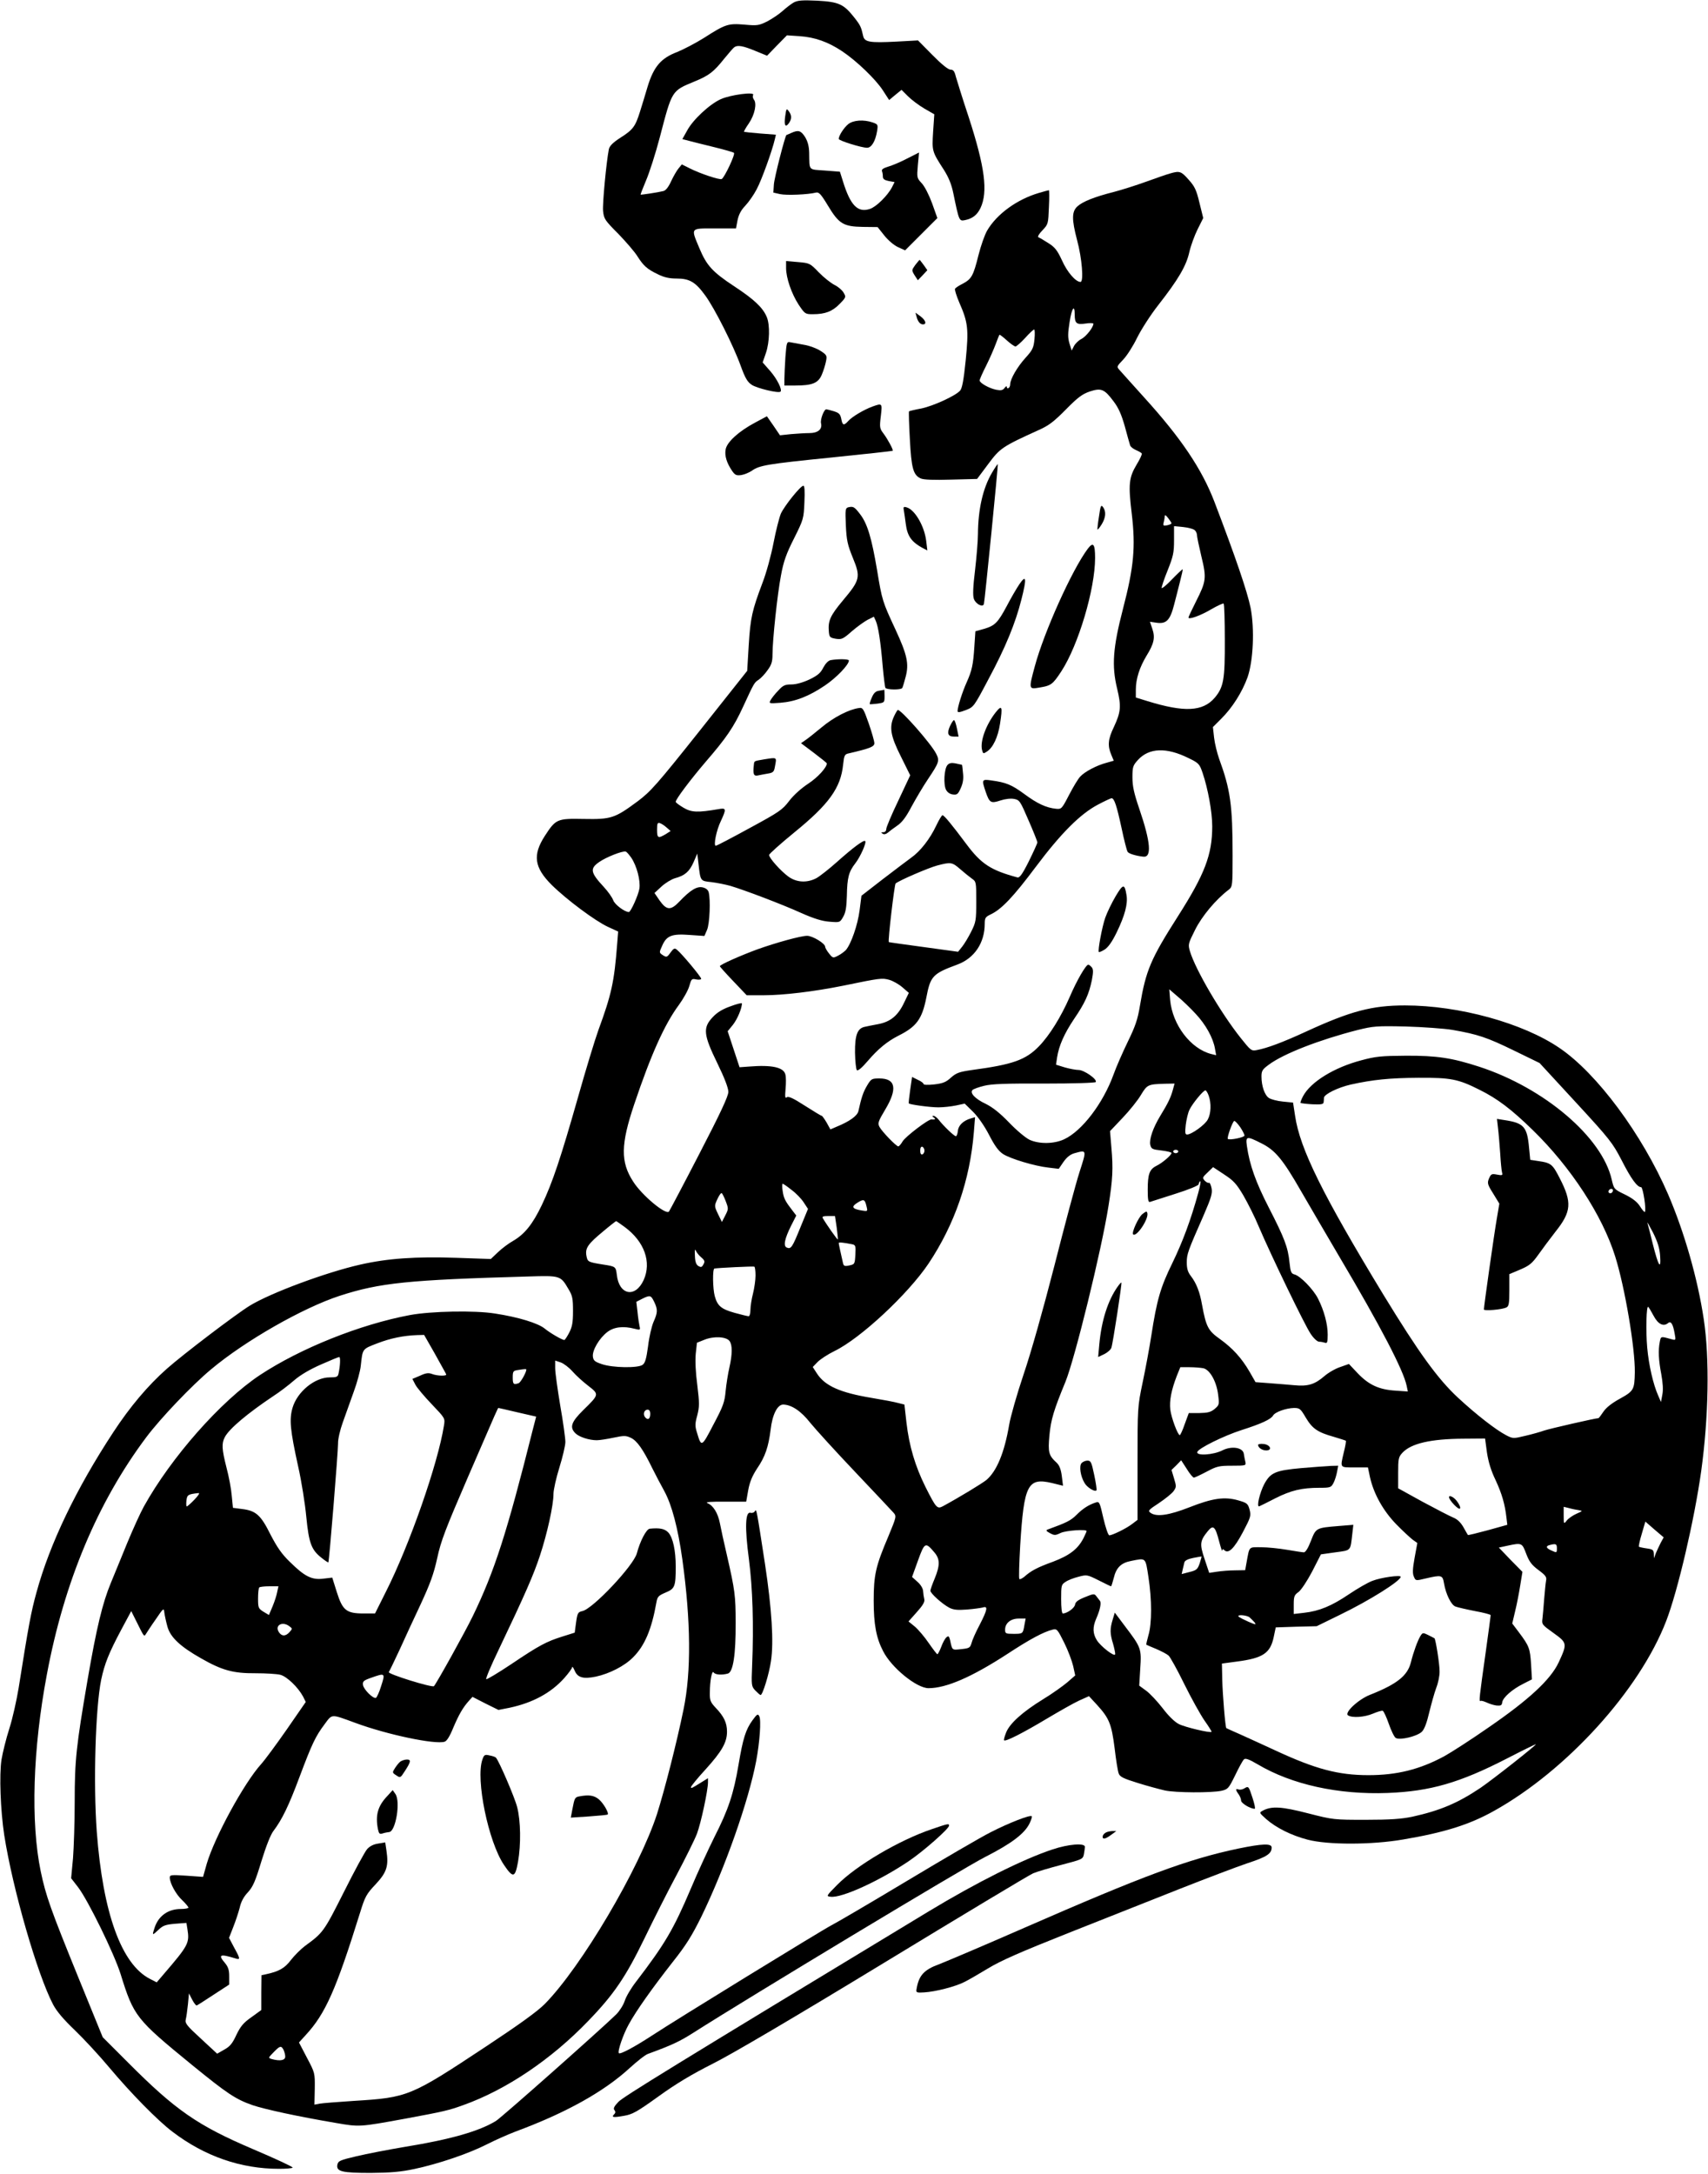 <?xml version="1.0" standalone="no"?>
<!DOCTYPE svg PUBLIC "-//W3C//DTD SVG 20010904//EN"
 "http://www.w3.org/TR/2001/REC-SVG-20010904/DTD/svg10.dtd">
<svg version="1.0" xmlns="http://www.w3.org/2000/svg"
 width="1006pt" height="1280pt" viewBox="0 0 1006 1280"
 preserveAspectRatio="xMidYMid meet">
<g transform="translate(0,1280) scale(0.1,-0.1)"
fill="#000000" stroke="none">
<path d="M4676 12786 c-16 -9 -46 -32 -67 -51 -21 -19 -62 -46 -90 -61 -49
-24 -58 -26 -134 -19 -97 8 -112 3 -240 -79 -48 -30 -119 -67 -156 -82 -95
-36 -138 -85 -174 -202 -14 -48 -35 -116 -46 -151 -27 -86 -41 -105 -115 -152
-45 -29 -64 -49 -68 -68 -15 -78 -38 -320 -34 -363 5 -47 10 -55 91 -136 46
-48 97 -107 112 -132 35 -55 57 -75 120 -105 36 -18 67 -25 110 -25 76 0 111
-20 169 -100 55 -75 166 -295 209 -415 26 -71 39 -94 65 -111 30 -20 158 -51
169 -40 12 11 -20 75 -61 122 l-44 50 19 55 c22 64 25 166 5 213 -23 55 -74
103 -191 180 -129 85 -163 123 -205 223 -52 124 -56 118 90 118 l125 0 9 48
c7 33 20 59 45 85 20 21 51 65 68 98 29 54 91 226 107 295 l6 26 -92 7 c-51 4
-94 9 -96 10 -1 2 11 25 29 50 35 52 48 118 29 140 -6 9 -8 20 -4 27 12 20
-134 1 -191 -25 -66 -30 -164 -121 -198 -185 l-28 -50 38 -10 c21 -6 88 -22
148 -37 61 -15 114 -30 118 -34 9 -8 -55 -144 -72 -154 -11 -7 -131 33 -191
64 l-44 22 -19 -23 c-11 -13 -31 -48 -44 -76 -16 -35 -32 -55 -46 -58 -31 -8
-132 -23 -134 -21 -1 1 13 38 32 83 19 44 56 158 81 254 73 279 69 273 204
329 86 35 114 57 176 135 27 33 53 63 59 67 19 14 52 8 122 -21 l71 -29 58 60
59 60 75 -5 c89 -6 168 -34 249 -88 86 -57 199 -166 241 -231 l37 -57 36 30
37 30 38 -38 c21 -21 64 -53 96 -72 l59 -34 -7 -103 c-7 -115 -7 -115 64 -225
27 -43 44 -83 55 -137 34 -164 34 -165 69 -158 44 9 71 30 91 71 45 96 26 241
-69 534 -36 108 -69 215 -76 239 -8 33 -15 42 -32 42 -13 0 -53 32 -106 86
l-85 86 -128 -7 c-156 -8 -187 -3 -195 33 -12 54 -16 63 -54 111 -61 77 -90
90 -216 97 -88 4 -114 2 -138 -10z"/>
<path d="M4625 12117 c-8 -54 0 -71 21 -43 18 25 18 47 0 71 -13 18 -15 16
-21 -28z"/>
<path d="M4996 12069 c-25 -20 -56 -68 -56 -87 0 -10 134 -52 167 -52 26 0 49
38 59 98 6 38 5 40 -26 51 -53 18 -114 14 -144 -10z"/>
<path d="M4660 12017 c-14 -6 -26 -12 -28 -12 -8 -5 -72 -254 -74 -292 l-3
-47 40 -9 c37 -8 163 -3 211 9 17 4 29 -8 70 -76 65 -108 91 -124 206 -126
l87 -1 39 -49 c23 -29 56 -57 81 -69 l42 -19 95 95 95 95 -31 87 c-18 49 -44
100 -61 118 -29 31 -29 33 -23 106 l7 75 -69 -35 c-38 -20 -88 -41 -112 -48
-30 -9 -41 -17 -37 -27 3 -7 5 -22 5 -32 0 -14 10 -21 35 -26 l34 -6 -15 -30
c-26 -50 -93 -116 -130 -128 -72 -24 -115 20 -159 162 l-18 57 -89 7 c-99 7
-90 -3 -92 104 -1 39 -8 66 -24 93 -25 39 -40 43 -82 24z"/>
<path d="M6890 11778 c-19 -5 -82 -27 -140 -48 -58 -21 -143 -48 -189 -60
-115 -29 -184 -57 -215 -85 -34 -31 -34 -77 -2 -199 29 -107 40 -246 20 -246
-28 0 -78 57 -109 127 -28 60 -42 78 -81 102 -26 17 -52 32 -58 34 -6 3 4 21
24 41 34 36 34 38 38 136 3 55 2 100 0 100 -2 0 -29 -7 -59 -16 -129 -38 -248
-124 -305 -222 -14 -24 -37 -89 -51 -145 -30 -121 -41 -140 -92 -167 -22 -11
-42 -24 -46 -30 -3 -5 8 -41 25 -81 52 -118 56 -157 38 -340 -12 -118 -21
-165 -33 -179 -28 -31 -157 -90 -228 -105 -38 -7 -71 -15 -73 -17 -2 -3 0 -76
5 -164 9 -172 20 -211 64 -231 16 -8 78 -10 178 -7 l154 4 65 87 c70 94 82
103 298 201 59 26 90 50 160 121 71 72 97 91 141 106 67 22 86 14 139 -57 30
-39 47 -78 67 -148 14 -52 28 -102 31 -111 2 -9 18 -22 35 -29 16 -7 32 -16
34 -20 3 -4 -11 -34 -30 -65 -46 -77 -50 -117 -29 -290 23 -195 13 -312 -52
-561 -59 -228 -67 -334 -34 -469 25 -105 22 -137 -20 -227 -34 -70 -37 -109
-15 -161 l15 -36 -42 -12 c-58 -15 -128 -52 -155 -81 -13 -13 -42 -62 -66
-108 -43 -83 -45 -85 -77 -82 -58 6 -110 30 -187 87 -75 55 -107 68 -195 80
-55 8 -57 5 -32 -68 22 -64 30 -69 87 -50 28 9 60 13 80 9 32 -6 36 -12 85
-126 29 -66 52 -124 52 -130 0 -6 -23 -56 -50 -111 -39 -78 -55 -99 -68 -95
-156 42 -213 79 -300 196 -86 115 -131 170 -141 170 -4 0 -21 -28 -37 -62 -37
-78 -93 -150 -147 -188 -23 -17 -99 -74 -168 -127 l-125 -97 -11 -86 c-11 -86
-50 -198 -81 -234 -10 -10 -30 -25 -46 -33 -29 -15 -31 -15 -53 13 -13 16 -23
34 -23 40 0 19 -74 64 -106 64 -37 0 -182 -40 -294 -80 -100 -37 -220 -90
-220 -99 0 -3 36 -43 79 -88 l79 -83 100 0 c117 0 298 22 467 56 223 46 229
46 272 35 22 -6 57 -26 78 -44 l38 -33 -27 -56 c-36 -77 -80 -114 -153 -128
-32 -6 -68 -13 -80 -16 -43 -9 -58 -49 -57 -152 1 -52 6 -98 11 -103 6 -6 30
14 64 54 61 71 113 114 179 148 109 54 141 99 166 225 24 126 37 141 181 194
102 37 163 128 163 241 0 34 4 40 35 55 64 30 134 104 265 279 150 200 263
313 368 368 38 20 74 37 79 37 16 0 30 -42 59 -176 15 -71 31 -134 36 -140 8
-11 48 -23 91 -28 52 -7 45 84 -23 283 -31 91 -40 132 -40 184 0 62 3 70 33
103 65 71 168 75 298 10 60 -29 64 -34 82 -86 32 -94 57 -232 57 -315 0 -168
-44 -282 -202 -530 -160 -251 -189 -318 -224 -528 -13 -79 -27 -120 -71 -210
-30 -62 -68 -148 -84 -193 -62 -171 -186 -333 -291 -382 -60 -28 -147 -29
-204 -3 -23 11 -76 55 -120 101 -56 58 -97 90 -139 111 -62 29 -94 64 -77 81
6 6 36 17 69 25 45 11 126 14 355 13 173 0 299 4 302 9 10 16 -69 71 -101 71
-16 0 -53 7 -81 15 l-52 16 6 42 c11 71 43 142 100 227 65 95 88 147 105 229
9 48 9 64 -1 76 -7 8 -16 15 -20 15 -14 0 -68 -93 -109 -189 -52 -119 -119
-227 -182 -292 -78 -80 -154 -107 -393 -139 -77 -11 -93 -17 -125 -45 -29 -27
-48 -34 -98 -40 -37 -4 -63 -3 -63 2 0 5 -15 17 -34 25 l-34 17 -11 -76 c-6
-42 -10 -78 -8 -80 8 -7 124 -23 174 -23 29 0 75 5 104 11 l51 11 49 -48 c30
-30 67 -83 95 -137 33 -64 55 -94 82 -112 44 -28 186 -71 269 -80 l59 -7 28
41 c20 28 40 44 65 51 73 20 72 22 29 -112 -22 -68 -88 -316 -148 -552 -66
-257 -138 -512 -181 -638 -39 -116 -77 -249 -85 -297 -28 -164 -73 -273 -134
-325 -26 -21 -161 -103 -257 -155 -33 -17 -39 -11 -102 114 -61 123 -96 241
-112 379 l-12 106 -36 9 c-20 6 -90 19 -156 30 -186 31 -274 70 -322 142 l-26
40 29 30 c16 16 60 45 99 64 153 74 433 335 554 515 154 231 244 491 267 774
l7 88 -24 -7 c-45 -13 -74 -41 -77 -73 -2 -18 -7 -32 -12 -32 -10 0 -74 61
-102 98 -10 12 -23 22 -30 22 -9 0 -8 -3 2 -10 14 -9 7 -14 -13 -11 -17 3
-154 -101 -171 -130 -9 -16 -21 -29 -25 -29 -12 0 -97 88 -111 115 -11 21 -8
32 34 102 73 122 62 183 -34 183 -46 0 -49 -2 -73 -42 -23 -39 -33 -69 -51
-150 -6 -28 -52 -61 -128 -92 l-37 -16 -22 40 c-13 22 -26 40 -29 40 -4 0 -48
27 -100 60 -68 44 -97 57 -106 49 -10 -8 -11 3 -7 50 3 32 3 70 -1 84 -10 43
-80 58 -215 47 l-55 -4 -35 106 -35 106 31 38 c26 33 53 97 53 126 0 4 -30 -3
-67 -17 -48 -17 -79 -36 -105 -64 -59 -62 -55 -103 27 -271 42 -86 65 -146 65
-169 0 -25 -46 -124 -171 -365 -94 -182 -175 -335 -179 -340 -20 -20 -159 96
-210 176 -76 116 -74 220 6 457 99 294 179 471 262 583 27 37 55 87 62 112 12
42 14 45 41 39 16 -3 29 -1 29 4 0 11 -115 149 -143 171 -13 11 -19 9 -38 -17
-20 -28 -23 -29 -45 -15 -22 15 -22 15 -4 55 26 60 57 72 162 64 l87 -6 16 37
c15 37 21 176 9 221 -4 14 -17 24 -35 28 -34 8 -73 -16 -136 -82 -52 -55 -76
-54 -118 5 l-30 44 41 38 c23 21 59 43 80 49 58 16 84 38 109 94 l22 51 7 -59
c12 -104 10 -102 77 -109 32 -4 82 -14 111 -22 84 -25 303 -108 418 -160 74
-33 123 -48 166 -51 60 -5 61 -5 80 28 15 26 20 55 22 124 2 108 11 142 50
192 30 39 67 122 58 131 -9 8 -73 -40 -166 -123 -47 -42 -102 -85 -122 -96
-56 -29 -117 -25 -165 10 -45 33 -113 109 -113 127 0 6 67 66 149 133 204 166
273 262 287 399 6 55 9 61 33 66 124 29 151 39 151 60 0 12 -15 64 -33 116
-31 88 -35 95 -58 91 -59 -8 -150 -55 -220 -114 -41 -34 -85 -69 -98 -77 l-23
-16 76 -57 c42 -32 76 -59 76 -62 0 -24 -54 -83 -109 -119 -41 -27 -85 -66
-112 -101 -41 -54 -59 -66 -234 -161 -104 -57 -194 -104 -199 -104 -15 0 4 93
30 146 33 71 32 78 -13 70 -123 -21 -160 -20 -207 8 -25 15 -46 30 -46 35 0
15 84 127 177 236 121 140 165 204 220 324 66 143 66 142 92 159 13 9 37 34
52 56 23 31 29 50 29 91 0 87 29 358 50 467 15 82 31 127 77 218 56 112 57
117 61 213 3 65 1 97 -6 97 -17 0 -113 -120 -133 -165 -9 -22 -29 -99 -43
-172 -14 -73 -43 -179 -65 -235 -61 -162 -71 -205 -81 -367 l-9 -151 -280
-353 c-253 -318 -289 -358 -365 -415 -135 -100 -156 -107 -317 -104 -158 3
-165 0 -230 -100 -73 -113 -62 -186 40 -288 88 -87 256 -212 331 -247 l61 -28
-6 -75 c-17 -222 -34 -297 -110 -504 -20 -55 -74 -232 -120 -395 -101 -355
-150 -503 -214 -637 -54 -113 -102 -172 -170 -211 -25 -14 -65 -44 -88 -66
l-42 -40 -203 7 c-239 8 -403 -3 -566 -40 -200 -45 -529 -167 -651 -242 -83
-51 -392 -286 -488 -371 -112 -99 -218 -225 -315 -373 -219 -333 -375 -658
-453 -944 -32 -115 -47 -196 -105 -562 -12 -73 -36 -181 -55 -240 -19 -59 -39
-141 -46 -182 -14 -90 -6 -300 16 -445 50 -319 195 -821 288 -998 21 -40 62
-88 127 -150 53 -51 145 -150 205 -222 125 -149 283 -310 370 -376 190 -145
403 -219 629 -219 40 0 76 3 80 7 3 4 -102 53 -234 109 -326 139 -456 229
-735 509 l-150 150 -144 353 c-164 403 -191 480 -221 623 -60 290 -47 719 36
1159 102 546 299 1015 586 1398 85 113 269 306 381 399 200 168 540 362 757
433 237 77 404 94 1111 114 189 6 191 5 236 -72 25 -41 28 -57 28 -132 0 -69
-5 -93 -23 -128 -12 -23 -25 -42 -28 -42 -13 0 -85 42 -114 66 -39 33 -157 69
-295 90 -119 19 -375 14 -500 -9 -294 -55 -646 -196 -885 -354 -230 -153 -522
-484 -683 -774 -20 -36 -64 -133 -98 -215 -33 -82 -77 -187 -96 -234 -49 -118
-84 -262 -137 -570 -67 -391 -76 -473 -76 -718 0 -119 -5 -270 -10 -334 l-11
-117 41 -53 c59 -77 212 -390 250 -510 78 -251 90 -266 423 -538 204 -166 254
-200 354 -235 74 -25 268 -67 492 -105 139 -24 137 -24 406 25 232 43 258 49
346 81 251 90 516 268 734 495 151 156 221 260 330 484 53 110 139 280 191
377 52 98 106 207 119 241 24 64 65 256 65 303 l0 24 -37 -23 c-61 -38 -63
-39 -63 -29 0 5 38 52 85 103 97 107 127 160 127 223 0 52 -18 90 -67 141 -31
33 -35 44 -34 89 0 71 13 134 22 119 9 -14 47 -17 84 -7 31 8 47 111 46 299 0
158 -4 191 -52 400 -17 72 -35 156 -41 187 -12 60 -39 104 -74 118 -14 6 23 9
104 8 l125 0 12 68 c9 49 24 84 52 127 48 70 67 127 80 229 10 89 40 148 74
148 49 -1 105 -38 159 -107 30 -37 149 -168 264 -289 115 -121 217 -230 227
-241 18 -21 17 -24 -31 -140 -74 -174 -86 -226 -86 -378 0 -138 15 -219 55
-296 49 -98 198 -219 268 -219 104 0 254 65 462 200 134 88 216 132 270 145
24 6 28 1 67 -77 23 -46 46 -108 53 -138 l12 -55 -46 -40 c-26 -22 -90 -68
-143 -100 -122 -75 -197 -143 -218 -196 -9 -23 -15 -44 -12 -46 9 -9 114 45
251 127 74 44 160 93 191 107 l58 26 48 -52 c71 -78 85 -112 103 -254 8 -69
19 -137 24 -149 7 -20 28 -30 112 -56 57 -18 129 -37 159 -44 63 -14 276 -15
335 -2 38 9 42 14 80 91 22 46 45 88 52 94 8 8 29 1 80 -29 202 -120 477 -180
767 -169 250 10 422 59 704 204 89 46 165 83 168 83 10 0 -254 -208 -326 -257
-134 -90 -239 -134 -402 -170 -64 -13 -127 -18 -273 -18 -188 0 -192 0 -340
38 -155 40 -215 44 -267 16 -22 -12 -22 -12 19 -49 59 -52 149 -97 245 -122
118 -31 377 -31 562 1 243 41 390 87 535 168 428 238 858 711 1015 1119 68
176 166 596 206 882 44 319 50 665 15 895 -36 240 -115 514 -210 735 -153 353
-418 711 -639 861 -215 147 -592 251 -911 251 -193 0 -319 -33 -580 -153 -141
-65 -233 -99 -293 -110 -31 -6 -35 -3 -94 71 -117 147 -266 401 -299 510 -12
41 -11 45 30 127 40 80 121 178 199 237 21 17 22 23 22 200 0 299 -13 389 -80
572 -11 32 -25 87 -29 122 l-7 63 48 48 c66 65 124 157 156 245 34 98 42 284
18 409 -20 97 -87 294 -213 624 -74 193 -196 375 -415 616 -67 75 -132 146
-142 158 -20 22 -20 22 20 64 22 23 59 81 82 129 24 48 79 134 123 190 119
152 166 232 184 313 9 39 31 99 49 135 l33 66 -22 89 c-18 76 -28 97 -64 137
-44 50 -53 53 -111 36z m-560 -831 c0 -51 11 -60 64 -52 25 4 46 3 46 -1 0
-21 -42 -74 -69 -89 -17 -8 -37 -27 -45 -42 l-14 -27 -13 42 c-10 34 -10 58 1
127 13 82 30 106 30 42z m-237 -144 c-5 -51 -11 -64 -53 -110 -48 -53 -90
-125 -90 -156 0 -9 -4 -19 -10 -22 -5 -3 -10 -1 -10 6 0 8 -5 5 -13 -5 -10
-14 -21 -16 -49 -11 -41 8 -98 40 -98 55 0 6 17 45 39 88 21 42 46 100 56 127
10 28 20 52 22 54 1 2 21 -13 43 -33 22 -20 45 -36 51 -36 6 0 32 23 57 50 25
28 49 50 53 50 4 0 5 -26 2 -57z m807 -1084 c0 -4 -12 -9 -26 -12 -22 -4 -25
-2 -20 17 3 11 6 28 6 36 0 10 7 7 20 -10 11 -14 20 -28 20 -31z m136 -40 c8
-6 14 -20 14 -29 0 -10 12 -67 26 -126 31 -127 29 -146 -32 -266 -24 -48 -44
-90 -44 -94 0 -14 71 11 133 48 38 22 71 37 74 34 4 -3 7 -99 7 -213 1 -236
-7 -279 -60 -342 -70 -81 -179 -86 -396 -19 l-68 21 0 47 c0 63 22 131 63 199
44 71 52 107 34 159 l-14 41 42 -6 c55 -7 77 16 100 105 10 37 25 98 35 137
10 38 17 71 16 73 -2 1 -30 -25 -62 -58 -32 -34 -60 -57 -62 -52 -1 5 14 52
35 103 33 83 38 104 38 178 l0 83 53 -5 c29 -3 60 -11 68 -18z m-3109 -1752
l23 -20 -30 -19 c-44 -26 -50 -23 -50 27 0 38 3 43 18 38 9 -3 27 -15 39 -26z
m-209 -177 c33 -49 55 -135 48 -182 -6 -38 -51 -138 -62 -138 -25 0 -83 44
-92 69 -6 17 -31 52 -55 78 -80 86 -84 109 -27 148 40 28 136 66 155 61 6 -1
20 -18 33 -36z m1937 -67 c24 -21 55 -46 69 -56 26 -18 26 -20 26 -136 0 -111
-2 -121 -30 -177 -16 -32 -40 -72 -53 -88 l-24 -30 -204 28 c-111 15 -204 28
-204 29 -6 9 33 338 40 345 21 18 193 92 245 106 80 21 88 20 135 -21z m1388
-853 c59 -63 102 -141 113 -204 l7 -39 -29 7 c-121 31 -228 171 -242 318 l-5
63 50 -43 c28 -23 76 -69 106 -102z m1512 -94 c149 -26 203 -44 361 -121 l152
-74 213 -231 c201 -218 217 -239 270 -341 56 -110 92 -159 115 -159 11 0 32
-135 22 -146 -3 -2 -16 13 -29 34 -17 26 -44 47 -89 69 -64 31 -64 32 -77 87
-56 250 -397 540 -780 665 -160 52 -250 66 -433 65 -144 -1 -177 -4 -262 -27
-160 -42 -298 -127 -343 -211 -10 -19 -17 -37 -15 -40 3 -2 34 -6 70 -8 52 -2
65 0 66 12 1 8 2 20 2 27 3 21 83 60 157 77 131 29 230 39 400 40 190 1 233
-7 360 -71 105 -52 188 -115 313 -237 224 -218 410 -503 485 -743 57 -180 118
-541 116 -683 -2 -102 -6 -110 -87 -155 -48 -26 -82 -53 -98 -77 -14 -21 -27
-38 -29 -38 -17 0 -288 -62 -320 -73 -22 -8 -72 -22 -111 -31 -70 -17 -73 -17
-112 3 -60 31 -175 120 -284 221 -121 112 -233 268 -440 607 -358 589 -492
860 -520 1053 l-12 78 -60 6 c-33 3 -70 13 -82 21 -25 16 -44 70 -44 127 0 33
6 42 43 69 87 65 299 147 522 204 93 23 112 25 285 21 102 -3 226 -12 275 -20z
m-1647 -353 c-12 -44 -28 -78 -74 -153 -43 -71 -66 -138 -59 -171 6 -24 12
-27 66 -33 32 -4 59 -10 59 -15 0 -12 -53 -58 -88 -75 -42 -21 -52 -49 -52
-142 0 -56 3 -74 13 -71 6 2 74 24 150 48 77 24 137 49 137 56 0 6 4 14 9 18
5 3 0 -27 -11 -67 -44 -161 -92 -289 -153 -415 -70 -143 -91 -215 -124 -428
-11 -71 -34 -195 -51 -275 -30 -144 -30 -147 -30 -477 l0 -332 -33 -25 c-34
-26 -114 -65 -133 -66 -7 0 -22 45 -35 100 -21 93 -24 100 -43 94 -42 -13 -78
-36 -115 -73 -34 -34 -58 -46 -171 -87 -11 -4 -7 -10 14 -21 26 -14 32 -14 63
1 31 15 153 23 153 11 0 -3 -9 -22 -19 -43 -33 -63 -81 -100 -178 -137 -94
-34 -131 -54 -170 -89 -13 -10 -26 -17 -29 -13 -4 4 -1 93 5 199 22 356 44
400 187 366 l65 -16 -7 57 c-5 39 -14 62 -29 77 -49 45 -53 62 -44 163 9 94
26 149 94 314 55 134 213 776 254 1037 25 157 28 220 17 343 l-8 97 74 78 c41
43 90 104 108 135 37 61 41 63 142 66 l56 1 -10 -37z m211 -34 c16 -45 14
-105 -5 -140 -15 -31 -96 -89 -122 -89 -12 0 -13 11 -8 57 4 31 13 71 22 89
17 36 81 114 94 114 4 0 13 -14 19 -31z m186 -186 c14 -21 25 -43 25 -49 0
-11 -89 -29 -98 -20 -7 7 29 106 38 106 5 0 21 -17 35 -37z m123 -94 c83 -41
127 -94 236 -284 51 -88 152 -261 225 -385 243 -410 377 -668 396 -759 l7 -34
-73 5 c-97 6 -157 34 -222 102 l-52 55 -51 -18 c-28 -9 -70 -33 -94 -54 -57
-49 -97 -61 -178 -53 -37 3 -103 9 -147 12 l-80 6 -35 61 c-47 81 -100 139
-175 193 -69 49 -81 71 -105 201 -13 75 -33 127 -66 170 -18 23 -24 44 -24 80
0 49 6 66 100 279 44 102 52 128 46 158 -4 20 -11 34 -15 32 -5 -3 -16 3 -25
12 -15 17 -14 20 17 49 l32 31 65 -43 c55 -36 72 -54 113 -123 26 -45 68 -128
91 -184 72 -169 272 -583 306 -632 18 -27 39 -46 50 -46 10 0 25 -3 34 -6 13
-5 16 3 16 48 0 62 -21 141 -57 212 -28 55 -104 133 -138 142 -20 5 -24 14
-30 71 -9 90 -30 144 -122 323 -77 150 -113 251 -129 363 -8 58 -1 59 84 16z
m-1983 -44 c0 -10 -6 -20 -12 -22 -8 -3 -13 5 -13 22 0 17 5 25 13 23 6 -3 12
-13 12 -23z m1495 -5 c0 -5 -7 -10 -15 -10 -8 0 -15 5 -15 10 0 6 7 10 15 10
8 0 15 -4 15 -10z m-2278 -226 c26 -19 58 -52 72 -74 l25 -38 -44 -107 c-48
-119 -56 -131 -80 -121 -23 8 -14 52 25 130 l30 59 -20 26 c-45 58 -54 75 -60
117 -4 24 -4 44 0 44 4 0 27 -16 52 -36z m4838 -2 c0 -13 -12 -22 -22 -16 -10
6 -1 24 13 24 5 0 9 -4 9 -8z m-5225 -66 c16 -42 16 -45 -3 -82 l-20 -39 -23
47 c-22 46 -22 48 -4 87 10 22 21 38 26 36 4 -3 15 -25 24 -49z m829 -30 c7
-29 7 -29 -30 -23 -55 9 -62 22 -23 46 37 23 43 20 53 -23z m-176 -123 c5 -38
8 -69 7 -71 -3 -3 -67 88 -89 126 -5 9 3 12 32 12 l40 0 10 -67z m-1248 2
c115 -85 159 -206 111 -312 -49 -107 -145 -89 -158 31 -6 48 -7 49 -78 60 -93
15 -94 16 -101 52 -8 45 8 69 99 144 39 33 74 60 76 60 2 0 25 -16 51 -35z
m6098 -169 c6 -87 -10 -62 -43 69 -15 61 -29 117 -32 125 -2 8 13 -19 34 -59
27 -55 38 -91 41 -135z m-4760 68 c21 -4 23 -9 20 -61 -3 -56 -4 -57 -36 -64
-28 -6 -33 -3 -37 15 -14 61 -25 112 -25 117 0 6 27 3 78 -7z m-889 -76 c23
-20 25 -26 11 -48 -7 -12 -13 -12 -27 -4 -13 8 -19 26 -20 60 -2 35 0 43 6 29
5 -11 19 -28 30 -37z m321 -108 c0 -27 -7 -75 -15 -107 -8 -31 -15 -74 -15
-95 0 -21 -5 -38 -10 -38 -6 0 -43 9 -83 20 -78 22 -101 40 -117 98 -12 43
-14 161 -2 163 23 4 228 14 235 11 4 -2 7 -25 7 -52z m-597 -155 c22 -46 21
-63 -4 -119 -11 -26 -26 -90 -32 -143 -10 -73 -17 -98 -32 -109 -27 -20 -176
-18 -240 4 -42 14 -50 21 -53 45 -4 37 38 108 85 144 39 30 94 37 162 19 32
-8 33 -7 28 15 -3 13 -9 51 -12 84 l-7 60 33 17 c48 24 53 22 72 -17z m5887
-83 c26 -49 58 -65 85 -42 17 14 29 -6 39 -64 7 -37 6 -38 -16 -32 -68 19 -65
19 -72 -15 -10 -50 -7 -108 9 -191 9 -51 12 -91 6 -120 l-8 -43 -16 37 c-30
67 -56 182 -65 283 -9 100 -5 251 6 240 4 -3 18 -27 32 -53z m-7178 -224 c34
-62 65 -116 66 -120 5 -11 -52 -10 -83 2 -21 8 -37 6 -71 -10 l-45 -19 17 -33
c9 -18 53 -70 96 -115 79 -83 80 -83 73 -126 -36 -227 -203 -704 -342 -979
l-64 -128 -67 0 c-102 0 -124 18 -158 125 l-27 86 -52 -6 c-68 -9 -111 13
-197 98 -49 47 -76 87 -115 162 -57 115 -86 140 -167 150 l-54 7 -7 71 c-3 39
-17 114 -31 166 -28 110 -29 142 -10 179 26 50 135 141 286 242 36 23 91 65
123 93 37 32 94 65 158 93 54 24 103 44 107 44 8 0 6 -52 -4 -97 -4 -20 -11
-23 -52 -23 -88 0 -191 -84 -219 -179 -20 -69 -14 -131 33 -345 20 -88 41
-222 48 -297 15 -154 30 -194 88 -240 21 -17 40 -30 42 -28 5 6 57 648 57 699
-1 25 12 81 28 125 16 44 45 125 64 179 20 54 39 124 42 155 11 101 8 97 96
131 80 31 156 46 236 49 l41 1 64 -112z m1735 76 c17 -23 17 -77 -1 -156 -8
-35 -18 -97 -22 -138 -6 -66 -14 -89 -72 -198 -69 -133 -71 -134 -96 -50 -13
41 -13 54 1 105 13 52 13 70 0 178 -10 75 -13 144 -9 185 l7 64 45 18 c55 22
128 18 147 -8z m-925 -179 c20 -23 62 -61 92 -84 66 -51 66 -51 -29 -144 -71
-70 -81 -101 -46 -136 22 -22 81 -41 126 -41 17 0 61 7 99 15 62 13 72 13 102
-1 36 -17 72 -68 126 -179 19 -38 51 -99 71 -135 44 -81 80 -216 106 -402 50
-361 53 -662 7 -883 -41 -200 -112 -476 -156 -615 -105 -324 -447 -902 -661
-1119 -45 -45 -149 -120 -344 -249 -449 -297 -461 -302 -782 -322 -92 -6 -182
-13 -199 -16 l-32 -6 2 94 c1 93 1 93 -46 182 l-47 90 39 43 c116 125 179 266
321 722 29 94 37 109 92 167 65 70 77 106 63 199 l-7 47 -42 -7 c-28 -4 -50
-16 -65 -33 -13 -15 -75 -129 -137 -253 -118 -234 -122 -239 -229 -317 -25
-19 -62 -56 -83 -83 -36 -48 -71 -67 -145 -83 l-28 -6 -1 -103 0 -102 -58 -42
c-47 -33 -64 -53 -89 -105 -23 -50 -38 -68 -71 -86 l-42 -24 -95 88 c-84 77
-95 91 -90 113 4 14 9 55 13 90 l6 64 19 -37 c11 -21 23 -36 27 -34 5 2 49 30
99 63 l92 60 0 49 c0 37 -6 55 -25 78 -42 49 -30 55 58 28 34 -11 34 -6 -4 63
l-30 57 25 64 c14 35 31 87 38 114 7 33 23 64 48 90 30 33 44 65 80 184 27 87
54 157 71 178 50 66 90 148 153 317 74 197 94 239 148 311 46 62 35 61 183 7
187 -69 469 -128 524 -110 13 4 31 33 51 83 33 77 56 118 93 159 l20 22 76
-39 77 -38 66 13 c135 29 242 86 321 174 26 29 47 58 47 65 1 6 7 -3 15 -21
17 -41 51 -50 124 -35 80 17 170 63 219 113 69 68 110 165 138 323 6 35 12 41
54 59 55 23 60 35 60 153 0 94 -16 169 -43 200 -21 23 -52 29 -110 23 -20 -2
-57 -73 -76 -145 -19 -72 -260 -328 -321 -340 -26 -6 -29 -11 -37 -67 l-8 -60
-70 -22 c-96 -30 -138 -52 -303 -163 -78 -52 -145 -92 -148 -89 -4 4 28 80 71
169 159 333 208 446 245 558 43 130 80 297 80 364 0 24 16 95 35 156 19 61 35
129 35 150 0 21 -13 117 -30 213 -16 96 -30 196 -30 221 l0 45 33 -11 c17 -6
49 -30 69 -53z m3715 19 c39 -8 79 -79 88 -158 7 -56 6 -59 -21 -82 -23 -19
-41 -23 -91 -24 l-61 0 -24 -65 c-12 -36 -26 -65 -29 -65 -12 0 -50 102 -56
150 -6 53 6 115 38 198 l21 52 53 0 c29 0 66 -3 82 -6z m-3987 -8 c0 -17 -33
-75 -45 -80 -30 -11 -35 -6 -35 33 0 36 3 40 28 44 45 7 52 7 52 3z m-51 -252
l109 -25 -20 -77 c-152 -606 -225 -833 -353 -1097 -46 -95 -214 -397 -229
-413 -11 -10 -275 72 -266 83 4 5 32 64 63 130 30 66 86 188 125 270 55 119
76 175 97 270 22 103 49 172 182 480 178 411 175 405 179 405 2 0 53 -12 113
-26z m4642 -31 c39 -65 69 -86 165 -113 37 -11 68 -21 71 -23 2 -2 -3 -33 -12
-68 -22 -94 -25 -89 63 -89 l79 0 12 -57 c22 -99 78 -199 156 -279 38 -39 82
-79 96 -90 l27 -19 -16 -87 c-12 -66 -13 -94 -4 -112 10 -24 11 -24 69 -10 94
22 100 20 108 -28 11 -65 42 -127 67 -137 13 -5 65 -17 116 -27 50 -9 92 -20
92 -24 0 -4 -13 -101 -29 -216 -38 -269 -41 -295 -31 -289 4 3 20 -2 36 -9 16
-8 43 -16 59 -18 25 -2 31 1 33 19 4 28 58 76 124 109 l51 26 -5 87 c-6 95
-11 109 -71 189 l-40 53 17 72 c10 40 23 108 30 152 l13 80 -70 71 -69 72 51
11 c84 18 86 17 110 -47 18 -47 32 -66 72 -96 43 -32 50 -41 45 -64 -3 -15 -7
-63 -11 -107 -3 -44 -8 -96 -10 -115 -5 -34 -2 -37 65 -85 81 -58 82 -62 30
-174 -47 -100 -174 -218 -408 -379 -106 -74 -226 -151 -266 -173 -145 -78
-279 -111 -446 -111 -178 0 -312 36 -545 144 -71 33 -166 76 -210 96 -44 19
-81 36 -82 37 -6 4 -22 198 -24 285 l-2 95 89 12 c153 20 196 49 216 144 l12
57 120 4 121 3 135 66 c176 85 360 201 360 225 0 12 -116 -4 -167 -24 -27 -10
-89 -46 -138 -79 -102 -69 -175 -99 -264 -109 l-61 -7 0 55 c0 48 3 57 29 75
16 13 50 64 80 121 l51 100 85 12 c95 13 88 6 100 109 l6 53 -86 -7 c-134 -11
-134 -11 -164 -88 -16 -42 -32 -67 -41 -67 -8 0 -53 7 -100 15 -47 8 -115 15
-152 15 -75 0 -68 8 -86 -90 l-8 -45 -59 -1 c-33 0 -81 -4 -107 -8 l-46 -7
-27 81 c-30 89 -28 107 19 165 32 39 44 28 67 -62 10 -38 18 -61 18 -53 1 10
4 11 12 3 24 -24 58 9 109 105 47 89 49 97 40 133 -10 36 -15 40 -67 55 -80
23 -151 13 -288 -41 -120 -47 -194 -58 -229 -32 -16 12 -11 17 50 57 37 25 76
56 86 70 17 24 17 29 3 75 l-15 50 29 28 28 29 33 -51 c17 -28 36 -51 42 -51
5 0 39 16 75 35 60 32 73 35 150 35 81 0 83 1 78 23 -3 12 -7 33 -9 47 -5 37
-70 48 -125 21 -54 -28 -157 -34 -149 -10 7 22 158 96 261 129 116 37 172 63
185 85 11 21 77 44 123 45 34 0 39 -4 70 -57z m-3861 23 c0 -31 -14 -40 -30
-21 -15 18 -6 45 15 45 9 0 15 -9 15 -24z m4928 -228 c9 -58 24 -107 51 -163
37 -80 55 -141 64 -222 l5 -41 -115 -32 c-63 -17 -116 -30 -117 -28 -2 2 -13
22 -26 45 -16 28 -35 47 -59 57 -20 8 -101 50 -181 93 l-145 80 0 90 c0 84 2
94 25 119 51 55 166 82 361 83 l126 1 11 -82z m-7613 -278 c-21 -22 -42 -40
-45 -40 -3 0 -4 15 -2 34 4 35 9 38 72 45 8 0 -4 -17 -25 -39z m8155 -62 c23
-4 22 -5 -15 -21 -22 -10 -48 -28 -57 -40 -17 -22 -18 -21 -18 30 l0 51 33 -8
c17 -5 43 -10 57 -12z m482 -191 c-9 -18 -22 -45 -29 -62 l-11 -30 -1 26 c-1
23 -6 27 -42 32 -22 3 -43 8 -46 10 -2 3 5 37 17 76 l21 72 54 -47 54 -46 -17
-31z m-4278 -58 c33 -39 33 -76 1 -154 -14 -33 -25 -65 -25 -71 0 -16 71 -79
111 -100 25 -13 49 -15 103 -11 39 3 81 9 94 12 32 11 29 -11 -18 -102 -23
-43 -44 -91 -48 -108 -8 -27 -13 -30 -60 -35 -56 -6 -53 -8 -66 53 -6 23 -9
27 -21 17 -8 -6 -22 -31 -31 -56 -9 -24 -20 -44 -23 -44 -3 0 -26 30 -51 66
-25 37 -62 80 -82 97 l-37 30 49 55 c36 40 48 61 44 76 -3 12 -6 33 -7 48 -1
16 -15 39 -34 55 l-31 28 35 97 c39 108 44 110 97 47z m3666 26 c0 -29 0 -29
-35 -13 -29 13 -32 25 -7 31 35 9 42 7 42 -18z m-2104 -90 c-12 -35 -19 -41
-60 -51 l-46 -12 6 27 c3 14 8 33 10 42 3 11 22 20 52 26 26 5 48 9 49 8 1 0
-4 -18 -11 -40z m-302 -79 c21 -134 21 -276 0 -345 -8 -29 -14 -54 -12 -55 2
-1 28 -13 58 -25 30 -13 63 -30 73 -39 9 -8 51 -83 92 -167 41 -83 95 -180
119 -215 25 -35 44 -66 42 -67 -8 -8 -159 28 -193 46 -24 12 -61 48 -95 93
-31 40 -75 87 -97 103 l-41 30 6 101 c8 117 5 124 -90 249 l-60 80 -12 -40
c-17 -55 -17 -83 2 -144 8 -29 14 -57 12 -62 -5 -15 -86 48 -108 84 -24 39
-25 76 -4 125 24 54 32 96 22 107 -5 6 -14 18 -21 27 -11 15 -16 15 -67 -6
-40 -16 -56 -28 -58 -44 -3 -20 -47 -52 -72 -52 -6 0 -10 32 -10 85 0 80 1 85
26 101 14 10 48 23 76 30 49 13 51 13 119 -21 38 -19 70 -35 73 -35 2 0 9 22
16 49 14 60 43 89 101 100 90 18 85 23 103 -93z m-5131 -88 c-3 -18 -15 -56
-27 -85 l-22 -52 -32 19 c-30 19 -32 23 -32 78 0 32 3 62 7 65 3 4 30 7 59 7
l54 0 -7 -32z m-647 -205 c17 -63 76 -118 198 -187 124 -71 190 -89 321 -88
61 0 126 -4 146 -9 39 -10 105 -74 134 -128 l16 -32 -112 -162 c-62 -89 -130
-181 -151 -204 -101 -112 -273 -428 -320 -586 l-22 -78 -98 7 c-92 6 -98 5
-98 -12 1 -33 36 -98 74 -133 20 -19 36 -39 36 -43 0 -4 -20 -8 -45 -8 -74 0
-131 -40 -154 -109 -16 -48 -15 -49 22 -14 27 26 42 31 98 36 l67 5 6 -37 c13
-82 6 -95 -140 -265 l-41 -48 -39 20 c-169 86 -278 388 -314 867 -21 284 -8
728 26 895 20 94 45 157 118 294 l59 110 35 -70 c41 -83 41 -82 52 -64 5 8 30
47 57 85 46 68 48 69 51 40 2 -16 10 -53 18 -82z m6374 54 c8 -7 21 -20 29
-29 12 -16 7 -15 -35 3 -27 12 -53 25 -58 30 -15 14 47 10 64 -4z m-1326 -44
c-9 -53 -9 -53 -65 -53 -46 0 -49 2 -49 25 0 38 33 65 80 65 l41 0 -7 -37z
m-4330 -8 c19 -14 19 -15 1 -35 -23 -26 -47 -25 -63 1 -25 39 21 65 62 34z
m541 -352 c-11 -37 -26 -68 -31 -70 -17 -6 -73 51 -76 76 -3 21 4 27 47 42 84
30 85 29 60 -48z m-575 -2142 c5 -11 10 -29 10 -40 0 -22 -29 -28 -78 -15 -23
7 -23 7 9 40 38 39 45 41 59 15z"/>
<path d="M8823 6159 c4 -30 9 -97 13 -149 3 -52 8 -103 11 -114 5 -16 1 -18
-30 -12 -31 6 -35 4 -47 -23 -11 -27 -9 -35 25 -89 l36 -59 -15 -89 c-15 -85
-76 -516 -76 -534 0 -10 108 -1 133 12 14 7 17 23 17 102 l0 94 64 27 c54 23
70 36 107 88 24 34 69 94 100 134 95 119 99 173 26 315 -43 84 -51 91 -128
102 l-46 7 -7 71 c-11 124 -31 146 -145 163 l-44 7 6 -53z"/>
<path d="M6728 5651 c-23 -19 -64 -108 -54 -119 19 -18 91 88 84 124 -3 14 -7
13 -30 -5z"/>
<path d="M6582 5223 c-57 -81 -94 -198 -107 -336 l-7 -77 36 17 c20 10 39 27
42 38 9 25 63 379 59 383 -2 2 -12 -9 -23 -25z"/>
<path d="M6370 4185 c-15 -18 -6 -77 18 -117 15 -26 60 -54 70 -43 3 2 -3 43
-13 90 -16 76 -20 85 -40 85 -12 0 -28 -7 -35 -15z"/>
<path d="M2841 2439 c-40 -116 35 -482 127 -619 54 -80 66 -77 83 17 18 103
16 242 -5 323 -14 56 -107 272 -125 291 -3 4 -20 10 -37 13 -29 7 -33 4 -43
-25z"/>
<path d="M2358 2428 c-9 -7 -23 -25 -32 -39 -16 -25 -16 -27 8 -42 23 -16 25
-15 48 21 38 58 41 72 15 72 -13 0 -30 -6 -39 -12z"/>
<path d="M2283 2227 c-58 -60 -73 -114 -57 -197 6 -27 10 -31 28 -25 12 4 29
7 38 8 39 3 68 180 37 224 l-16 23 -30 -33z"/>
<path d="M3412 2223 c-26 -5 -28 -9 -41 -77 l-9 -48 107 7 c58 4 108 9 110 11
9 8 -24 66 -51 89 -29 24 -58 29 -116 18z"/>
<path d="M7410 4293 c0 -17 24 -33 48 -33 38 0 24 34 -16 38 -17 2 -32 -1 -32
-5z"/>
<path d="M7665 4156 c-153 -14 -181 -26 -218 -93 -27 -51 -48 -139 -30 -132 5
2 48 23 94 47 93 47 157 62 260 62 65 0 69 2 83 28 8 15 17 44 21 65 l7 37
-43 -1 c-24 -1 -102 -7 -174 -13z"/>
<path d="M8366 3167 c-16 -26 -41 -94 -56 -155 -20 -79 -82 -128 -241 -191
-69 -27 -153 -106 -129 -121 25 -16 96 -11 146 10 26 11 52 19 58 17 6 -2 22
-37 36 -77 14 -40 32 -78 41 -83 25 -15 127 10 154 37 15 15 29 53 43 113 12
49 30 114 41 144 12 30 21 74 20 99 0 45 -23 187 -30 194 -2 1 -19 10 -37 19
-31 15 -33 15 -46 -6z"/>
<path d="M8539 3973 c5 -10 21 -29 35 -42 33 -31 36 -7 5 33 -24 30 -56 37
-40 9z"/>
<path d="M5391 11240 c-22 -31 -22 -31 -4 -61 l19 -29 28 29 28 30 -21 30
c-13 17 -23 31 -25 31 -1 0 -12 -14 -25 -30z"/>
<path d="M4630 11222 c0 -59 32 -151 74 -216 37 -55 39 -56 84 -56 72 0 114
16 157 60 39 40 39 41 23 68 -9 15 -33 35 -54 45 -21 11 -62 43 -91 73 -52 54
-54 55 -123 61 l-70 6 0 -41z"/>
<path d="M5398 10937 c7 -29 21 -47 38 -47 24 0 16 25 -15 48 l-29 21 6 -22z"/>
<path d="M4626 10698 c-3 -50 -6 -108 -6 -130 l0 -38 63 0 c101 0 136 14 157
63 10 23 21 59 25 79 7 34 5 38 -32 62 -21 14 -66 31 -98 36 -33 6 -69 13 -81
15 -20 4 -21 -1 -28 -87z"/>
<path d="M5138 10406 c-49 -18 -119 -59 -142 -85 -26 -29 -34 -26 -41 13 -6
28 -13 35 -45 45 -20 6 -40 11 -43 11 -14 0 -37 -61 -31 -83 8 -35 -19 -57
-69 -57 -23 0 -71 -3 -107 -6 l-66 -7 -38 56 -39 56 -69 -37 c-96 -51 -166
-114 -174 -158 -7 -37 6 -80 39 -128 17 -24 25 -27 54 -23 18 3 46 15 61 25
44 32 90 40 467 78 198 20 361 38 363 40 5 4 -28 66 -54 101 -23 30 -24 37
-16 103 9 77 9 77 -50 56z"/>
<path d="M5843 10017 c-54 -91 -82 -216 -83 -362 0 -38 -8 -134 -17 -212 -12
-97 -14 -151 -7 -169 10 -30 52 -52 59 -31 5 17 85 820 82 824 -2 1 -17 -21
-34 -50z"/>
<path d="M6473 9759 c-7 -41 -10 -75 -9 -77 2 -2 13 12 25 31 24 39 27 75 8
101 -12 16 -15 9 -24 -55z"/>
<path d="M4996 9813 c-17 -5 -18 -13 -14 -106 4 -88 10 -115 41 -191 47 -114
43 -131 -58 -251 -76 -91 -89 -121 -83 -186 3 -31 7 -34 41 -40 34 -5 42 -2
93 43 31 27 73 57 93 68 l38 19 11 -24 c15 -33 29 -124 41 -268 6 -65 13 -122
16 -127 8 -12 92 -13 99 -1 3 4 12 34 20 65 21 78 9 131 -60 280 -76 163 -79
172 -108 349 -32 189 -57 273 -99 328 -34 45 -41 49 -71 42z"/>
<path d="M5324 9792 c2 -15 8 -49 11 -77 9 -71 33 -105 98 -141 l29 -15 -7 58
c-11 87 -68 184 -116 196 -17 5 -20 2 -15 -21z"/>
<path d="M6407 9569 c-93 -124 -258 -491 -312 -692 -36 -133 -36 -136 23 -126
73 12 81 17 133 96 101 155 199 485 199 668 0 83 -11 96 -43 54z"/>
<path d="M6004 9360 c-17 -25 -50 -82 -74 -128 -53 -99 -70 -116 -135 -135
l-50 -14 -6 -89 c-7 -109 -14 -141 -46 -213 -25 -55 -53 -144 -53 -168 0 -9
13 -8 48 6 47 18 48 19 134 182 100 186 159 330 194 469 32 126 29 150 -12 90z"/>
<path d="M4892 8913 c-14 -3 -30 -20 -43 -44 -16 -32 -33 -46 -82 -70 -39 -18
-78 -29 -106 -29 -37 0 -49 -5 -77 -36 -19 -19 -39 -45 -45 -56 -11 -20 -10
-21 57 -16 89 7 168 38 263 102 68 46 141 122 141 147 0 9 -64 10 -108 2z"/>
<path d="M5177 8733 c-20 -3 -31 -14 -42 -40 -9 -20 -14 -37 -12 -39 1 -1 21
0 45 3 41 6 42 6 42 44 0 22 -1 38 -2 38 -2 -1 -15 -4 -31 -6z"/>
<path d="M5864 8605 c-57 -73 -92 -170 -80 -220 6 -24 8 -24 29 -10 36 23 65
85 77 163 16 103 12 115 -26 67z"/>
<path d="M5267 8585 c-31 -65 -23 -116 39 -239 l55 -111 -70 -149 c-39 -81
-71 -157 -71 -167 0 -11 -7 -19 -17 -19 -14 0 -15 -2 -4 -9 8 -5 19 -3 30 6 9
8 34 27 56 42 29 20 52 51 84 112 25 46 68 119 97 162 65 97 69 108 48 149
-29 58 -205 258 -226 258 -2 0 -12 -16 -21 -35z"/>
<path d="M5596 8526 c-20 -43 -13 -63 22 -63 l28 0 -10 49 c-5 26 -13 48 -17
48 -4 0 -14 -15 -23 -34z"/>
<path d="M4501 8329 c-63 -11 -58 -8 -61 -34 -6 -52 -1 -66 23 -61 12 3 38 7
58 11 32 5 38 10 43 40 11 59 15 56 -63 44z"/>
<path d="M5580 8295 c-19 -23 -24 -114 -8 -145 8 -16 24 -26 41 -28 24 -3 30
2 46 38 13 29 17 55 13 88 -2 26 -5 48 -6 49 0 0 -17 4 -37 8 -26 5 -39 2 -49
-10z"/>
<path d="M6571 7523 c-23 -39 -50 -95 -61 -126 -19 -54 -45 -195 -38 -202 2
-3 18 4 34 14 21 13 44 45 72 103 47 97 66 167 57 218 -11 68 -20 67 -64 -7z"/>
<path d="M4446 3902 c-4 -8 -16 -12 -26 -9 -30 8 -34 -86 -9 -273 22 -170 29
-387 19 -627 -5 -118 -4 -122 19 -147 14 -14 27 -26 31 -26 12 0 50 124 61
200 17 112 5 305 -35 570 -51 331 -50 327 -60 312z"/>
<path d="M4432 2671 c-40 -55 -56 -107 -82 -261 -29 -172 -60 -265 -142 -426
-38 -77 -101 -213 -139 -304 -103 -242 -152 -325 -324 -550 -28 -36 -57 -85
-65 -110 -8 -25 -31 -61 -50 -80 -83 -82 -675 -607 -709 -628 -98 -60 -263
-108 -533 -152 -101 -17 -231 -42 -289 -56 -97 -23 -107 -27 -112 -50 -7 -40
27 -48 198 -48 115 1 175 6 255 23 142 30 321 91 427 145 49 25 124 58 168 75
297 110 520 234 672 373 45 41 94 80 110 85 139 51 184 72 260 120 339 216
1605 979 1725 1039 155 79 234 138 263 200 9 19 15 38 12 40 -9 10 -134 -39
-240 -93 -60 -30 -284 -161 -499 -290 -215 -129 -413 -245 -441 -259 -58 -30
-917 -557 -1058 -650 -103 -67 -185 -111 -194 -103 -9 10 26 112 58 169 44 81
141 217 257 365 82 103 116 159 171 270 140 288 278 680 323 917 21 111 30
242 18 263 -8 16 -13 13 -40 -24z"/>
<path d="M7327 2269 c-10 -6 -25 -8 -33 -5 -18 7 -17 -4 1 -28 8 -11 15 -28
15 -38 0 -15 54 -48 80 -48 5 0 -1 29 -13 65 -23 70 -23 70 -50 54z"/>
<path d="M5488 2030 c-192 -65 -444 -213 -558 -329 -64 -65 -65 -66 -37 -69
65 -8 286 93 457 208 88 59 240 193 240 211 0 13 -6 12 -102 -21z"/>
<path d="M6520 2013 c-19 -7 -30 -24 -24 -35 6 -9 26 1 59 26 l20 15 -20 0
c-11 0 -27 -3 -35 -6z"/>
<path d="M6200 1911 c-173 -57 -447 -194 -730 -365 -1502 -909 -1800 -1092
-1828 -1122 -25 -26 -31 -39 -23 -48 7 -9 7 -16 -1 -24 -19 -19 -7 -21 56 -10
52 9 77 23 205 115 104 75 196 130 321 193 113 57 469 266 1010 595 459 279
853 516 875 525 23 10 98 32 167 50 122 32 126 33 132 62 3 17 6 37 6 44 0 24
-97 16 -190 -15z"/>
<path d="M7295 1916 c-297 -62 -562 -161 -1260 -466 -242 -106 -469 -202 -503
-215 -91 -33 -121 -67 -134 -149 -3 -18 2 -20 46 -17 66 4 184 34 238 62 24
12 86 48 139 80 72 44 188 95 465 205 203 80 500 198 659 261 160 63 341 132
404 153 113 37 141 56 141 92 0 25 -54 23 -195 -6z"/>
</g>
</svg>
